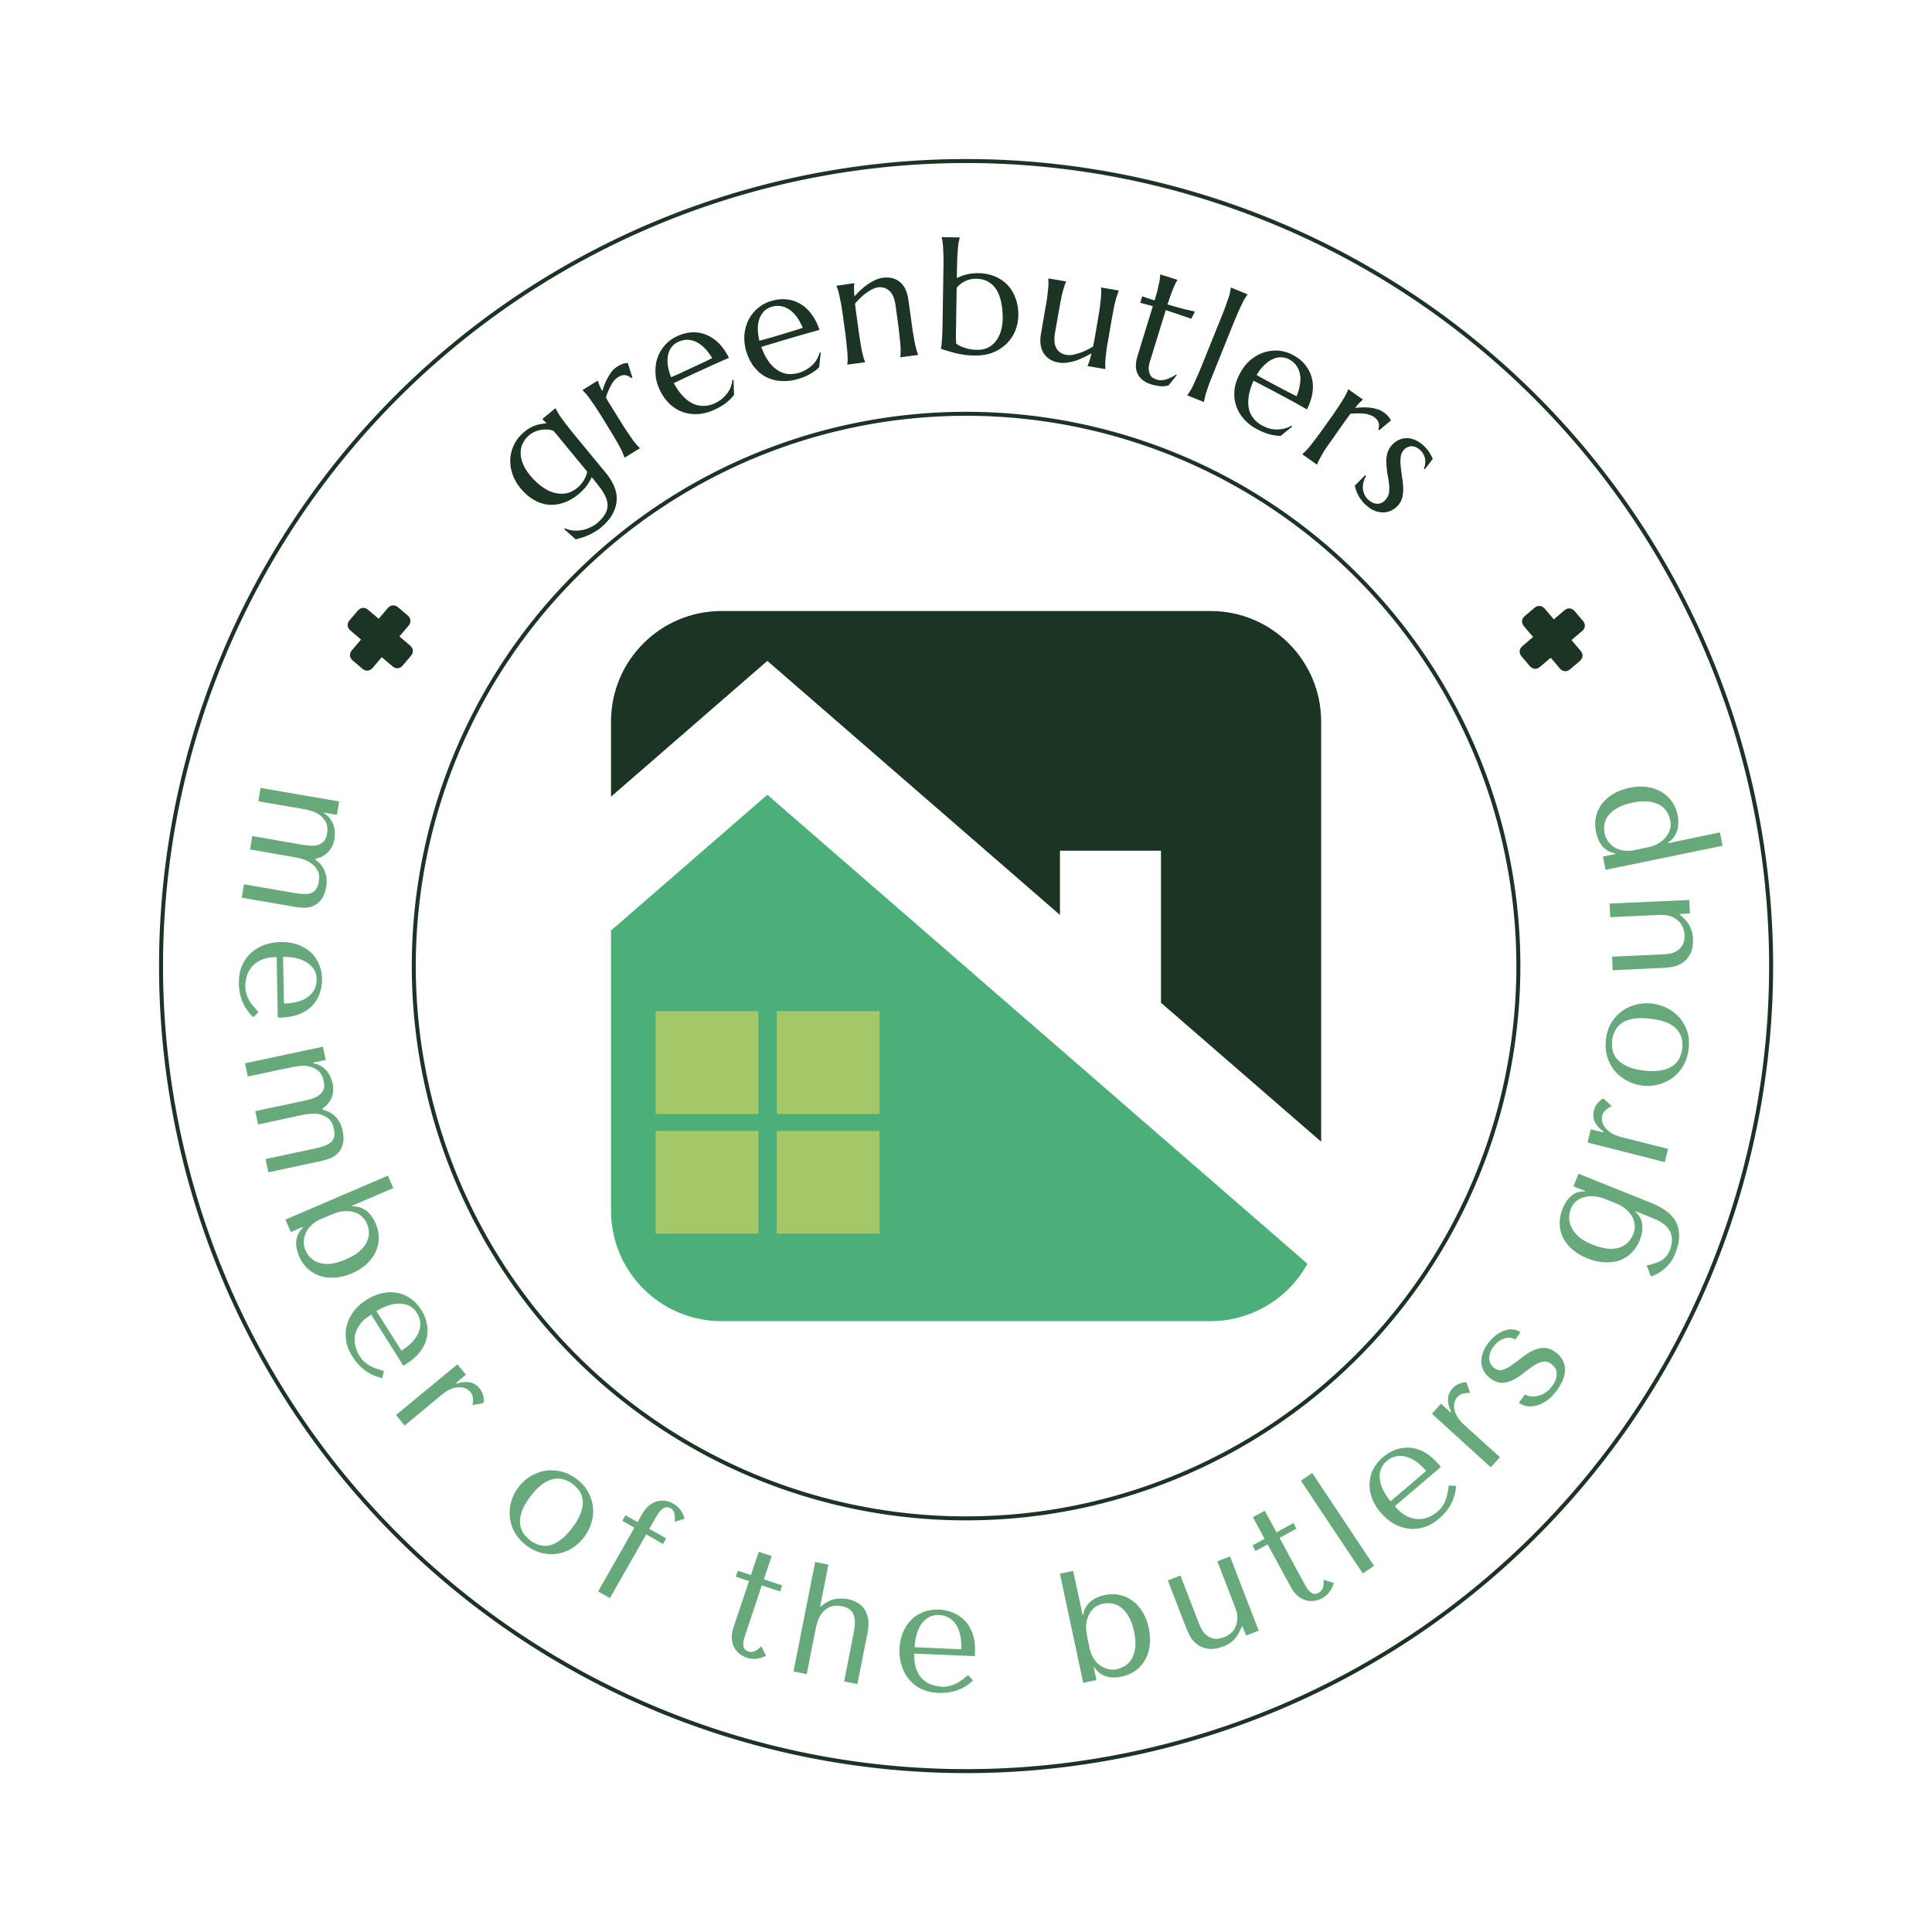 <svg xmlns="http://www.w3.org/2000/svg" xmlns:xlink="http://www.w3.org/1999/xlink" xmlns:svgjs="http://svgjs.dev/svgjs" viewBox="0 0 12.123 12.123"><g transform="matrix(1,0,0,1,3.834,3.834)"><g><path d=" M -0.089 -0.55 Q -0.059 -0.575 -0.043 -0.599 Q -0.027 -0.623 -0.023 -0.646 Q -0.019 -0.669 -0.025 -0.691 Q -0.031 -0.714 -0.044 -0.736 Q -0.056 -0.759 -0.074 -0.781 Q -0.092 -0.804 -0.111 -0.828 L -0.121 -0.84 Q -0.132 -0.815 -0.152 -0.787 Q -0.172 -0.759 -0.205 -0.732 Q -0.25 -0.695 -0.298 -0.679 Q -0.346 -0.663 -0.394 -0.667 Q -0.441 -0.672 -0.485 -0.698 Q -0.53 -0.724 -0.568 -0.77 Q -0.603 -0.813 -0.619 -0.861 Q -0.635 -0.909 -0.632 -0.956 Q -0.629 -1.003 -0.607 -1.047 Q -0.585 -1.091 -0.542 -1.126 Q -0.524 -1.141 -0.507 -1.15 Q -0.489 -1.16 -0.472 -1.165 Q -0.455 -1.171 -0.438 -1.174 Q -0.421 -1.176 -0.404 -1.178 L -0.43 -1.203 L -0.432 -1.204 L -0.348 -1.273 L -0.347 -1.271 Q -0.343 -1.261 -0.335 -1.248 Q -0.328 -1.235 -0.315 -1.216 Q -0.302 -1.198 -0.283 -1.173 Q -0.264 -1.148 -0.238 -1.116 L -0.027 -0.86 Q 0.001 -0.825 0.019 -0.784 Q 0.037 -0.744 0.036 -0.7 Q 0.035 -0.656 0.011 -0.611 Q -0.012 -0.566 -0.066 -0.521 Q -0.085 -0.506 -0.107 -0.494 Q -0.129 -0.481 -0.151 -0.472 Q -0.172 -0.463 -0.191 -0.458 Q -0.21 -0.452 -0.222 -0.45 L -0.293 -0.513 L -0.289 -0.519 Q -0.263 -0.507 -0.236 -0.505 Q -0.208 -0.503 -0.181 -0.508 Q -0.154 -0.513 -0.13 -0.525 Q -0.106 -0.536 -0.089 -0.55 M -0.211 -0.773 Q -0.184 -0.796 -0.169 -0.823 Q -0.154 -0.85 -0.149 -0.874 L -0.304 -1.062 Q -0.321 -1.083 -0.335 -1.1 Q -0.35 -1.117 -0.361 -1.131 Q -0.382 -1.138 -0.403 -1.139 Q -0.423 -1.14 -0.443 -1.136 Q -0.462 -1.132 -0.479 -1.125 Q -0.497 -1.117 -0.51 -1.106 Q -0.539 -1.083 -0.553 -1.053 Q -0.568 -1.024 -0.567 -0.991 Q -0.567 -0.958 -0.552 -0.922 Q -0.537 -0.887 -0.508 -0.851 Q -0.474 -0.81 -0.436 -0.782 Q -0.398 -0.754 -0.36 -0.743 Q -0.321 -0.732 -0.283 -0.738 Q -0.245 -0.745 -0.211 -0.773 M -0.066 -1.232 Q -0.088 -1.267 -0.106 -1.293 Q -0.123 -1.318 -0.136 -1.336 Q -0.15 -1.355 -0.16 -1.366 Q -0.17 -1.377 -0.178 -1.385 L -0.179 -1.386 L -0.083 -1.446 L -0.082 -1.444 Q -0.08 -1.433 -0.073 -1.417 Q -0.067 -1.402 -0.055 -1.38 Q -0.048 -1.402 -0.039 -1.425 Q -0.03 -1.448 -0.018 -1.468 Q -0.007 -1.489 0.007 -1.506 Q 0.022 -1.523 0.04 -1.534 Q 0.051 -1.541 0.06 -1.545 Q 0.069 -1.549 0.077 -1.552 Q 0.085 -1.554 0.092 -1.555 Q 0.098 -1.556 0.105 -1.557 L 0.134 -1.465 L 0.126 -1.462 Q 0.109 -1.478 0.089 -1.48 Q 0.068 -1.483 0.045 -1.468 Q 0.032 -1.46 0.02 -1.447 Q 0.009 -1.433 -0 -1.416 Q -0.01 -1.399 -0.018 -1.379 Q -0.026 -1.36 -0.032 -1.34 Q -0.025 -1.327 -0.017 -1.313 Q -0.008 -1.299 0.002 -1.283 L 0.068 -1.176 Q 0.09 -1.141 0.108 -1.115 Q 0.125 -1.089 0.138 -1.071 Q 0.152 -1.053 0.162 -1.042 Q 0.172 -1.03 0.18 -1.023 L 0.181 -1.021 L 0.085 -0.962 L 0.084 -0.963 Q 0.081 -0.974 0.075 -0.988 Q 0.07 -1.002 0.059 -1.022 Q 0.049 -1.042 0.033 -1.069 Q 0.018 -1.096 -0.004 -1.131 L -0.066 -1.232 M 0.649 -1.263 Q 0.6 -1.24 0.55 -1.236 Q 0.499 -1.232 0.454 -1.247 Q 0.408 -1.263 0.369 -1.298 Q 0.331 -1.334 0.304 -1.391 Q 0.281 -1.441 0.279 -1.491 Q 0.276 -1.542 0.291 -1.587 Q 0.306 -1.632 0.338 -1.668 Q 0.369 -1.704 0.416 -1.725 Q 0.461 -1.746 0.508 -1.749 Q 0.554 -1.751 0.596 -1.734 Q 0.639 -1.717 0.676 -1.681 Q 0.712 -1.644 0.74 -1.589 Q 0.689 -1.566 0.639 -1.544 Q 0.588 -1.521 0.534 -1.496 Q 0.496 -1.479 0.459 -1.461 Q 0.423 -1.444 0.394 -1.43 Q 0.418 -1.385 0.447 -1.353 Q 0.476 -1.321 0.508 -1.304 Q 0.541 -1.287 0.577 -1.287 Q 0.613 -1.286 0.651 -1.303 Q 0.676 -1.315 0.696 -1.331 Q 0.716 -1.348 0.73 -1.367 Q 0.744 -1.386 0.752 -1.407 Q 0.76 -1.429 0.762 -1.45 L 0.769 -1.45 L 0.772 -1.356 Q 0.754 -1.332 0.725 -1.308 Q 0.696 -1.285 0.649 -1.263 M 0.466 -1.507 Q 0.51 -1.527 0.554 -1.548 Q 0.599 -1.568 0.635 -1.587 Q 0.613 -1.623 0.588 -1.649 Q 0.563 -1.674 0.536 -1.688 Q 0.509 -1.701 0.48 -1.702 Q 0.451 -1.702 0.422 -1.689 Q 0.397 -1.678 0.38 -1.656 Q 0.364 -1.635 0.358 -1.607 Q 0.352 -1.578 0.356 -1.543 Q 0.361 -1.507 0.377 -1.467 Q 0.397 -1.475 0.419 -1.485 Q 0.442 -1.496 0.466 -1.507 M 1.171 -1.455 Q 1.119 -1.44 1.068 -1.443 Q 1.018 -1.446 0.975 -1.467 Q 0.932 -1.489 0.899 -1.53 Q 0.866 -1.571 0.848 -1.631 Q 0.833 -1.684 0.837 -1.734 Q 0.842 -1.785 0.863 -1.827 Q 0.885 -1.87 0.922 -1.901 Q 0.958 -1.932 1.007 -1.946 Q 1.055 -1.96 1.101 -1.956 Q 1.147 -1.951 1.187 -1.928 Q 1.226 -1.906 1.257 -1.864 Q 1.289 -1.823 1.308 -1.764 Q 1.254 -1.749 1.201 -1.734 Q 1.148 -1.719 1.091 -1.702 Q 1.05 -1.69 1.012 -1.678 Q 0.973 -1.667 0.943 -1.657 Q 0.96 -1.609 0.984 -1.573 Q 1.008 -1.537 1.038 -1.516 Q 1.068 -1.494 1.103 -1.488 Q 1.139 -1.483 1.178 -1.494 Q 1.205 -1.502 1.227 -1.516 Q 1.25 -1.529 1.266 -1.546 Q 1.283 -1.563 1.294 -1.583 Q 1.304 -1.603 1.31 -1.623 L 1.316 -1.622 L 1.306 -1.529 Q 1.285 -1.508 1.252 -1.489 Q 1.22 -1.469 1.171 -1.455 M 1.025 -1.722 Q 1.071 -1.736 1.118 -1.75 Q 1.165 -1.764 1.203 -1.777 Q 1.187 -1.816 1.166 -1.845 Q 1.145 -1.874 1.12 -1.891 Q 1.095 -1.908 1.067 -1.913 Q 1.038 -1.918 1.008 -1.909 Q 0.981 -1.901 0.962 -1.883 Q 0.943 -1.864 0.932 -1.837 Q 0.922 -1.809 0.921 -1.774 Q 0.921 -1.738 0.931 -1.696 Q 0.952 -1.701 0.976 -1.708 Q 0.999 -1.715 1.025 -1.722 M 1.785 -1.92 Q 1.776 -1.984 1.746 -2.01 Q 1.716 -2.036 1.673 -2.031 Q 1.658 -2.028 1.639 -2.019 Q 1.621 -2.01 1.602 -1.996 Q 1.583 -1.983 1.565 -1.965 Q 1.547 -1.948 1.531 -1.929 L 1.539 -1.866 L 1.555 -1.749 Q 1.561 -1.707 1.566 -1.677 Q 1.571 -1.646 1.576 -1.624 Q 1.581 -1.602 1.585 -1.588 Q 1.59 -1.573 1.594 -1.563 L 1.595 -1.561 L 1.483 -1.546 L 1.483 -1.548 Q 1.484 -1.558 1.485 -1.574 Q 1.485 -1.589 1.484 -1.612 Q 1.482 -1.634 1.479 -1.665 Q 1.476 -1.696 1.471 -1.737 L 1.455 -1.854 Q 1.449 -1.895 1.444 -1.926 Q 1.438 -1.956 1.433 -1.978 Q 1.429 -2 1.424 -2.015 Q 1.419 -2.03 1.415 -2.039 L 1.415 -2.041 L 1.526 -2.057 L 1.527 -2.055 Q 1.524 -2.042 1.525 -2.023 Q 1.525 -2.004 1.527 -1.974 Q 1.544 -1.993 1.565 -2.013 Q 1.586 -2.032 1.609 -2.049 Q 1.632 -2.065 1.656 -2.076 Q 1.681 -2.088 1.705 -2.091 Q 1.743 -2.096 1.771 -2.087 Q 1.799 -2.078 1.819 -2.059 Q 1.839 -2.04 1.85 -2.013 Q 1.861 -1.987 1.865 -1.959 L 1.888 -1.794 Q 1.893 -1.753 1.899 -1.723 Q 1.904 -1.692 1.909 -1.67 Q 1.914 -1.648 1.918 -1.634 Q 1.923 -1.619 1.927 -1.609 L 1.927 -1.607 L 1.816 -1.592 L 1.815 -1.594 Q 1.817 -1.604 1.817 -1.62 Q 1.818 -1.635 1.817 -1.657 Q 1.815 -1.68 1.812 -1.711 Q 1.809 -1.742 1.804 -1.783 L 1.785 -1.92 M 2.17 -2.089 Q 2.201 -2.105 2.236 -2.113 Q 2.271 -2.121 2.308 -2.12 Q 2.362 -2.119 2.408 -2.1 Q 2.454 -2.081 2.487 -2.047 Q 2.52 -2.013 2.538 -1.964 Q 2.557 -1.915 2.556 -1.855 Q 2.555 -1.805 2.537 -1.759 Q 2.518 -1.713 2.483 -1.678 Q 2.448 -1.643 2.397 -1.622 Q 2.346 -1.602 2.278 -1.603 Q 2.27 -1.603 2.257 -1.604 Q 2.245 -1.605 2.229 -1.606 Q 2.213 -1.608 2.196 -1.611 Q 2.178 -1.614 2.162 -1.618 Q 2.138 -1.624 2.115 -1.631 Q 2.091 -1.638 2.07 -1.646 Q 2.072 -1.654 2.074 -1.671 Q 2.076 -1.688 2.077 -1.708 Q 2.078 -1.728 2.079 -1.747 Q 2.079 -1.767 2.08 -1.778 L 2.086 -2.154 Q 2.087 -2.196 2.086 -2.227 Q 2.085 -2.258 2.084 -2.28 Q 2.083 -2.303 2.08 -2.318 Q 2.078 -2.333 2.075 -2.344 L 2.075 -2.346 L 2.188 -2.344 L 2.188 -2.342 Q 2.185 -2.331 2.182 -2.316 Q 2.179 -2.301 2.177 -2.279 Q 2.175 -2.256 2.173 -2.225 Q 2.172 -2.194 2.171 -2.153 L 2.17 -2.089 M 2.165 -1.785 Q 2.164 -1.745 2.164 -1.719 Q 2.165 -1.694 2.166 -1.678 Q 2.186 -1.662 2.221 -1.651 Q 2.256 -1.639 2.298 -1.639 Q 2.333 -1.638 2.362 -1.651 Q 2.391 -1.664 2.412 -1.69 Q 2.433 -1.715 2.445 -1.752 Q 2.457 -1.789 2.458 -1.836 Q 2.458 -1.889 2.449 -1.934 Q 2.44 -1.979 2.421 -2.013 Q 2.401 -2.046 2.369 -2.065 Q 2.338 -2.084 2.294 -2.085 Q 2.257 -2.086 2.224 -2.071 Q 2.192 -2.056 2.169 -2.028 L 2.165 -1.785 M 2.786 -1.746 Q 2.775 -1.683 2.795 -1.648 Q 2.815 -1.614 2.858 -1.607 Q 2.874 -1.604 2.894 -1.607 Q 2.914 -1.611 2.937 -1.618 Q 2.959 -1.625 2.982 -1.636 Q 3.005 -1.647 3.025 -1.66 Q 3.028 -1.674 3.031 -1.69 Q 3.034 -1.705 3.037 -1.723 L 3.057 -1.84 Q 3.064 -1.88 3.068 -1.911 Q 3.072 -1.942 3.074 -1.964 Q 3.076 -1.987 3.076 -2.002 Q 3.076 -2.018 3.075 -2.028 L 3.076 -2.03 L 3.187 -2.011 L 3.186 -2.009 Q 3.182 -1.999 3.177 -1.985 Q 3.172 -1.97 3.166 -1.949 Q 3.16 -1.927 3.154 -1.896 Q 3.148 -1.866 3.141 -1.825 L 3.121 -1.709 Q 3.113 -1.668 3.109 -1.637 Q 3.105 -1.606 3.103 -1.584 Q 3.101 -1.561 3.101 -1.546 Q 3.101 -1.531 3.102 -1.52 L 3.102 -1.518 L 2.99 -1.537 L 2.991 -1.539 Q 2.996 -1.551 3.002 -1.569 Q 3.008 -1.587 3.015 -1.617 Q 2.992 -1.604 2.967 -1.592 Q 2.941 -1.579 2.914 -1.57 Q 2.887 -1.562 2.86 -1.558 Q 2.834 -1.555 2.809 -1.559 Q 2.772 -1.565 2.748 -1.583 Q 2.724 -1.6 2.711 -1.624 Q 2.698 -1.648 2.695 -1.677 Q 2.692 -1.705 2.697 -1.733 L 2.725 -1.897 Q 2.733 -1.938 2.737 -1.968 Q 2.741 -1.999 2.743 -2.022 Q 2.745 -2.044 2.745 -2.059 Q 2.745 -2.075 2.744 -2.085 L 2.744 -2.087 L 2.856 -2.068 L 2.855 -2.066 Q 2.851 -2.057 2.846 -2.042 Q 2.841 -2.028 2.835 -2.006 Q 2.829 -1.984 2.823 -1.954 Q 2.817 -1.923 2.81 -1.882 L 2.786 -1.746 M 3.425 -1.452 Q 3.439 -1.447 3.455 -1.448 Q 3.47 -1.449 3.486 -1.454 Q 3.501 -1.459 3.517 -1.467 Q 3.532 -1.474 3.546 -1.484 L 3.55 -1.48 L 3.497 -1.414 Q 3.49 -1.413 3.481 -1.412 Q 3.471 -1.41 3.459 -1.41 Q 3.446 -1.41 3.43 -1.413 Q 3.414 -1.415 3.393 -1.421 Q 3.33 -1.44 3.306 -1.485 Q 3.282 -1.53 3.304 -1.601 L 3.4 -1.913 L 3.321 -1.934 L 3.333 -1.975 Q 3.348 -1.97 3.367 -1.963 Q 3.387 -1.956 3.411 -1.949 Q 3.421 -1.982 3.428 -2.008 Q 3.434 -2.034 3.438 -2.053 Q 3.443 -2.073 3.444 -2.086 Q 3.446 -2.1 3.446 -2.11 L 3.447 -2.112 L 3.555 -2.078 L 3.554 -2.077 Q 3.549 -2.069 3.542 -2.056 Q 3.536 -2.044 3.529 -2.026 Q 3.521 -2.008 3.512 -1.983 Q 3.503 -1.957 3.492 -1.924 Q 3.522 -1.915 3.55 -1.907 Q 3.579 -1.899 3.602 -1.893 Q 3.626 -1.887 3.642 -1.884 Q 3.659 -1.88 3.664 -1.879 L 3.641 -1.834 Q 3.617 -1.842 3.591 -1.851 Q 3.569 -1.859 3.541 -1.868 Q 3.512 -1.878 3.481 -1.888 L 3.382 -1.567 Q 3.373 -1.538 3.374 -1.518 Q 3.375 -1.498 3.382 -1.485 Q 3.388 -1.471 3.4 -1.463 Q 3.412 -1.456 3.425 -1.452 M 3.831 -1.847 Q 3.847 -1.886 3.857 -1.915 Q 3.868 -1.944 3.875 -1.966 Q 3.882 -1.987 3.885 -2.002 Q 3.888 -2.017 3.889 -2.028 L 3.89 -2.03 L 3.994 -1.987 L 3.994 -1.986 Q 3.987 -1.977 3.979 -1.964 Q 3.971 -1.951 3.961 -1.931 Q 3.951 -1.911 3.938 -1.882 Q 3.926 -1.854 3.91 -1.816 L 3.78 -1.493 Q 3.764 -1.454 3.753 -1.425 Q 3.743 -1.396 3.736 -1.375 Q 3.729 -1.353 3.726 -1.338 Q 3.722 -1.323 3.721 -1.313 L 3.721 -1.311 L 3.616 -1.353 L 3.617 -1.355 Q 3.623 -1.363 3.631 -1.376 Q 3.64 -1.389 3.65 -1.409 Q 3.66 -1.43 3.672 -1.458 Q 3.685 -1.486 3.701 -1.525 L 3.831 -1.847 M 4.053 -1.141 Q 4.005 -1.166 3.972 -1.204 Q 3.938 -1.241 3.923 -1.287 Q 3.907 -1.332 3.912 -1.385 Q 3.917 -1.437 3.947 -1.492 Q 3.973 -1.541 4.011 -1.574 Q 4.05 -1.607 4.095 -1.622 Q 4.14 -1.637 4.188 -1.634 Q 4.236 -1.63 4.28 -1.606 Q 4.325 -1.583 4.354 -1.547 Q 4.384 -1.511 4.396 -1.468 Q 4.409 -1.424 4.402 -1.372 Q 4.395 -1.321 4.367 -1.265 Q 4.319 -1.292 4.271 -1.319 Q 4.222 -1.345 4.17 -1.373 Q 4.132 -1.393 4.096 -1.412 Q 4.061 -1.43 4.032 -1.445 Q 4.01 -1.398 4.003 -1.356 Q 3.995 -1.314 4.001 -1.277 Q 4.007 -1.241 4.029 -1.212 Q 4.05 -1.183 4.086 -1.164 Q 4.111 -1.15 4.136 -1.144 Q 4.162 -1.138 4.185 -1.139 Q 4.209 -1.14 4.23 -1.146 Q 4.252 -1.152 4.271 -1.163 L 4.275 -1.158 L 4.202 -1.099 Q 4.172 -1.099 4.135 -1.108 Q 4.099 -1.117 4.053 -1.141 M 4.136 -1.434 Q 4.179 -1.411 4.223 -1.388 Q 4.266 -1.365 4.302 -1.348 Q 4.318 -1.387 4.323 -1.423 Q 4.329 -1.458 4.323 -1.488 Q 4.317 -1.517 4.3 -1.541 Q 4.283 -1.564 4.256 -1.579 Q 4.231 -1.592 4.204 -1.592 Q 4.177 -1.593 4.151 -1.58 Q 4.124 -1.568 4.099 -1.543 Q 4.073 -1.518 4.051 -1.481 Q 4.07 -1.469 4.092 -1.458 Q 4.113 -1.446 4.136 -1.434 M 4.528 -1.228 Q 4.552 -1.262 4.569 -1.288 Q 4.585 -1.314 4.597 -1.333 Q 4.609 -1.352 4.615 -1.366 Q 4.622 -1.38 4.625 -1.39 L 4.626 -1.392 L 4.718 -1.327 L 4.717 -1.325 Q 4.708 -1.318 4.696 -1.307 Q 4.685 -1.295 4.669 -1.275 Q 4.692 -1.277 4.717 -1.278 Q 4.741 -1.278 4.764 -1.276 Q 4.787 -1.273 4.809 -1.266 Q 4.83 -1.26 4.848 -1.247 Q 4.858 -1.239 4.866 -1.233 Q 4.873 -1.226 4.878 -1.22 Q 4.883 -1.214 4.887 -1.208 Q 4.89 -1.202 4.894 -1.196 L 4.82 -1.134 L 4.815 -1.141 Q 4.822 -1.162 4.817 -1.181 Q 4.811 -1.201 4.788 -1.217 Q 4.776 -1.226 4.759 -1.231 Q 4.743 -1.237 4.723 -1.239 Q 4.704 -1.241 4.683 -1.24 Q 4.661 -1.24 4.64 -1.238 Q 4.631 -1.227 4.622 -1.214 Q 4.612 -1.2 4.601 -1.185 L 4.529 -1.082 Q 4.505 -1.048 4.487 -1.023 Q 4.47 -0.997 4.459 -0.977 Q 4.448 -0.958 4.441 -0.944 Q 4.434 -0.93 4.431 -0.92 L 4.429 -0.919 L 4.337 -0.984 L 4.339 -0.985 Q 4.347 -0.992 4.358 -1.003 Q 4.369 -1.014 4.383 -1.031 Q 4.397 -1.048 4.416 -1.073 Q 4.435 -1.098 4.459 -1.131 L 4.528 -1.228 M 5.107 -0.89 L 5.101 -0.894 Q 5.106 -0.905 5.108 -0.919 Q 5.111 -0.934 5.109 -0.95 Q 5.107 -0.966 5.099 -0.982 Q 5.091 -0.998 5.074 -1.013 Q 5.063 -1.023 5.05 -1.028 Q 5.037 -1.034 5.024 -1.034 Q 5.011 -1.034 4.998 -1.028 Q 4.985 -1.023 4.974 -1.01 Q 4.958 -0.992 4.955 -0.966 Q 4.952 -0.939 4.955 -0.909 Q 4.958 -0.878 4.963 -0.845 Q 4.969 -0.811 4.971 -0.779 Q 4.972 -0.746 4.966 -0.716 Q 4.96 -0.687 4.939 -0.663 Q 4.923 -0.645 4.901 -0.633 Q 4.879 -0.621 4.853 -0.619 Q 4.827 -0.617 4.797 -0.627 Q 4.768 -0.637 4.739 -0.663 Q 4.721 -0.678 4.709 -0.695 Q 4.696 -0.712 4.688 -0.728 Q 4.679 -0.744 4.675 -0.759 Q 4.67 -0.773 4.667 -0.786 L 4.732 -0.852 L 4.738 -0.847 Q 4.726 -0.827 4.721 -0.806 Q 4.716 -0.785 4.718 -0.766 Q 4.72 -0.746 4.729 -0.728 Q 4.738 -0.71 4.754 -0.696 Q 4.782 -0.672 4.811 -0.673 Q 4.84 -0.674 4.861 -0.699 Q 4.878 -0.718 4.882 -0.744 Q 4.885 -0.77 4.882 -0.799 Q 4.878 -0.829 4.872 -0.86 Q 4.867 -0.892 4.865 -0.924 Q 4.863 -0.955 4.87 -0.985 Q 4.877 -1.015 4.9 -1.041 Q 4.919 -1.062 4.942 -1.073 Q 4.966 -1.084 4.991 -1.085 Q 5.016 -1.085 5.042 -1.075 Q 5.067 -1.065 5.091 -1.045 Q 5.121 -1.018 5.136 -0.994 Q 5.151 -0.97 5.156 -0.954 L 5.107 -0.89" fill="#1c3423" fill-rule="nonzero"></path></g><g><path d=" M -2.213 1.194 L -1.932 1.242 Q -1.915 1.245 -1.886 1.253 Q -1.857 1.261 -1.831 1.278 Q -1.805 1.295 -1.79 1.324 Q -1.774 1.354 -1.782 1.4 Q -1.788 1.433 -1.806 1.449 Q -1.824 1.465 -1.847 1.47 Q -1.87 1.475 -1.894 1.472 Q -1.918 1.47 -1.936 1.467 L -2.251 1.412 L -2.265 1.496 L -1.984 1.545 Q -1.963 1.548 -1.933 1.557 Q -1.904 1.567 -1.88 1.584 Q -1.855 1.601 -1.841 1.629 Q -1.826 1.656 -1.833 1.697 Q -1.838 1.728 -1.851 1.745 Q -1.863 1.762 -1.882 1.77 Q -1.902 1.777 -1.928 1.776 Q -1.954 1.775 -1.988 1.769 L -2.303 1.715 L -2.317 1.799 L -1.974 1.858 Q -1.951 1.862 -1.922 1.862 Q -1.893 1.862 -1.866 1.85 Q -1.839 1.838 -1.817 1.809 Q -1.796 1.781 -1.787 1.73 Q -1.784 1.715 -1.784 1.695 Q -1.784 1.675 -1.79 1.651 Q -1.796 1.628 -1.811 1.604 Q -1.826 1.581 -1.854 1.561 L -1.853 1.554 Q -1.836 1.551 -1.818 1.543 Q -1.8 1.535 -1.783 1.52 Q -1.767 1.506 -1.754 1.484 Q -1.741 1.463 -1.735 1.43 Q -1.733 1.415 -1.733 1.394 Q -1.733 1.373 -1.739 1.35 Q -1.745 1.328 -1.76 1.307 Q -1.774 1.285 -1.801 1.269 L -1.8 1.265 L -1.72 1.279 L -1.706 1.195 L -2.199 1.11 L -2.213 1.194 M -2.091 2.551 L -2.07 2.551 Q -2.003 2.549 -1.954 2.529 Q -1.905 2.509 -1.874 2.476 Q -1.843 2.443 -1.828 2.4 Q -1.813 2.357 -1.813 2.309 Q -1.814 2.258 -1.833 2.215 Q -1.851 2.172 -1.885 2.141 Q -1.919 2.11 -1.967 2.093 Q -2.015 2.076 -2.075 2.077 Q -2.125 2.078 -2.172 2.094 Q -2.22 2.111 -2.256 2.143 Q -2.293 2.175 -2.315 2.224 Q -2.336 2.273 -2.335 2.339 Q -2.334 2.403 -2.31 2.457 Q -2.287 2.51 -2.244 2.549 L -2.212 2.517 Q -2.231 2.496 -2.246 2.478 Q -2.262 2.46 -2.272 2.441 Q -2.282 2.422 -2.288 2.402 Q -2.294 2.381 -2.295 2.356 Q -2.295 2.328 -2.287 2.297 Q -2.279 2.265 -2.258 2.237 Q -2.237 2.21 -2.198 2.191 Q -2.159 2.172 -2.098 2.171 L -2.091 2.551 M -2.058 2.17 Q -2.018 2.17 -1.981 2.177 Q -1.943 2.185 -1.914 2.202 Q -1.884 2.219 -1.866 2.246 Q -1.848 2.272 -1.847 2.309 Q -1.846 2.38 -1.901 2.421 Q -1.955 2.461 -2.052 2.463 L -2.058 2.17 M -2.279 2.921 L -2 2.862 Q -1.983 2.858 -1.953 2.855 Q -1.924 2.851 -1.893 2.858 Q -1.863 2.864 -1.837 2.885 Q -1.812 2.906 -1.802 2.952 Q -1.795 2.986 -1.806 3.007 Q -1.816 3.028 -1.836 3.041 Q -1.856 3.055 -1.879 3.061 Q -1.902 3.068 -1.92 3.072 L -2.232 3.138 L -2.215 3.222 L -1.936 3.162 Q -1.914 3.157 -1.884 3.155 Q -1.853 3.152 -1.824 3.159 Q -1.795 3.167 -1.771 3.187 Q -1.748 3.207 -1.739 3.248 Q -1.732 3.278 -1.737 3.298 Q -1.742 3.319 -1.757 3.333 Q -1.773 3.347 -1.797 3.356 Q -1.822 3.365 -1.855 3.372 L -2.168 3.439 L -2.15 3.522 L -1.809 3.449 Q -1.787 3.444 -1.76 3.433 Q -1.733 3.422 -1.713 3.401 Q -1.692 3.38 -1.683 3.345 Q -1.673 3.311 -1.684 3.26 Q -1.687 3.246 -1.694 3.227 Q -1.701 3.208 -1.716 3.188 Q -1.73 3.169 -1.753 3.153 Q -1.776 3.137 -1.809 3.129 L -1.811 3.122 Q -1.796 3.113 -1.782 3.098 Q -1.769 3.084 -1.758 3.065 Q -1.748 3.045 -1.744 3.02 Q -1.741 2.995 -1.747 2.963 Q -1.751 2.948 -1.758 2.929 Q -1.766 2.909 -1.78 2.89 Q -1.795 2.872 -1.816 2.858 Q -1.837 2.843 -1.868 2.838 L -1.869 2.834 L -1.79 2.817 L -1.808 2.734 L -2.297 2.838 L -2.279 2.921 M -1.4 3.543 L -1.366 3.621 L -1.625 3.732 L -1.624 3.736 Q -1.596 3.735 -1.573 3.743 Q -1.551 3.751 -1.532 3.766 Q -1.514 3.781 -1.5 3.801 Q -1.486 3.821 -1.477 3.843 Q -1.457 3.889 -1.457 3.935 Q -1.458 3.98 -1.477 4.022 Q -1.496 4.063 -1.534 4.098 Q -1.571 4.132 -1.625 4.156 Q -1.68 4.179 -1.732 4.183 Q -1.783 4.186 -1.827 4.172 Q -1.87 4.157 -1.904 4.126 Q -1.938 4.095 -1.957 4.049 Q -2.004 3.94 -1.933 3.869 L -1.935 3.865 L -2.009 3.897 L -2.043 3.819 L -1.4 3.543 M -1.826 3.818 Q -1.856 3.831 -1.879 3.853 Q -1.902 3.874 -1.914 3.9 Q -1.926 3.926 -1.928 3.954 Q -1.929 3.982 -1.918 4.009 Q -1.906 4.038 -1.884 4.059 Q -1.862 4.081 -1.831 4.09 Q -1.799 4.1 -1.758 4.096 Q -1.716 4.091 -1.665 4.069 Q -1.612 4.047 -1.58 4.019 Q -1.549 3.992 -1.534 3.962 Q -1.519 3.933 -1.519 3.902 Q -1.52 3.872 -1.532 3.843 Q -1.543 3.818 -1.563 3.799 Q -1.584 3.781 -1.612 3.772 Q -1.64 3.764 -1.674 3.766 Q -1.708 3.768 -1.746 3.784 L -1.826 3.818 M -1.303 4.736 L -1.285 4.725 Q -1.228 4.689 -1.197 4.647 Q -1.166 4.605 -1.156 4.56 Q -1.146 4.515 -1.156 4.47 Q -1.165 4.426 -1.191 4.385 Q -1.218 4.342 -1.256 4.315 Q -1.293 4.288 -1.339 4.279 Q -1.384 4.269 -1.434 4.28 Q -1.484 4.29 -1.534 4.322 Q -1.577 4.348 -1.609 4.387 Q -1.64 4.425 -1.655 4.472 Q -1.67 4.519 -1.663 4.572 Q -1.657 4.625 -1.621 4.68 Q -1.587 4.735 -1.539 4.768 Q -1.492 4.802 -1.435 4.813 L -1.425 4.769 Q -1.451 4.761 -1.474 4.753 Q -1.496 4.746 -1.515 4.735 Q -1.533 4.724 -1.549 4.71 Q -1.565 4.695 -1.578 4.674 Q -1.593 4.651 -1.602 4.619 Q -1.612 4.588 -1.608 4.554 Q -1.604 4.519 -1.58 4.483 Q -1.557 4.447 -1.505 4.415 L -1.303 4.736 M -1.472 4.393 Q -1.438 4.372 -1.401 4.359 Q -1.365 4.346 -1.331 4.346 Q -1.297 4.345 -1.268 4.358 Q -1.239 4.372 -1.219 4.403 Q -1.181 4.463 -1.207 4.526 Q -1.233 4.589 -1.315 4.641 L -1.472 4.393 M -0.964 4.727 L -1.349 5.045 L -1.295 5.111 L -1.062 4.918 Q -1.031 4.892 -1.003 4.881 Q -0.975 4.87 -0.951 4.871 Q -0.928 4.871 -0.91 4.879 Q -0.893 4.888 -0.882 4.901 Q -0.867 4.919 -0.866 4.944 Q -0.865 4.968 -0.87 4.983 L -0.8 4.97 Q -0.797 4.955 -0.799 4.941 Q -0.8 4.926 -0.805 4.913 Q -0.809 4.901 -0.815 4.892 Q -0.82 4.883 -0.824 4.879 Q -0.85 4.847 -0.886 4.84 Q -0.922 4.833 -0.968 4.848 L -0.972 4.843 L -0.91 4.792 L -0.964 4.727 M -0.169 5.811 Q -0.2 5.853 -0.243 5.88 Q -0.286 5.907 -0.335 5.915 Q -0.383 5.923 -0.434 5.911 Q -0.484 5.899 -0.531 5.864 Q -0.579 5.827 -0.605 5.781 Q -0.63 5.735 -0.635 5.686 Q -0.64 5.637 -0.626 5.588 Q -0.612 5.539 -0.581 5.498 Q -0.55 5.457 -0.506 5.43 Q -0.463 5.403 -0.414 5.395 Q -0.366 5.387 -0.314 5.399 Q -0.263 5.411 -0.215 5.447 Q -0.168 5.483 -0.143 5.529 Q -0.118 5.575 -0.113 5.624 Q -0.108 5.672 -0.123 5.721 Q -0.137 5.77 -0.169 5.811 M -0.244 5.754 Q -0.202 5.698 -0.188 5.654 Q -0.173 5.611 -0.178 5.577 Q -0.182 5.543 -0.2 5.519 Q -0.218 5.495 -0.24 5.478 Q -0.261 5.462 -0.29 5.451 Q -0.318 5.441 -0.352 5.445 Q -0.386 5.449 -0.424 5.474 Q -0.463 5.5 -0.505 5.555 Q -0.547 5.61 -0.561 5.654 Q -0.575 5.698 -0.57 5.732 Q -0.565 5.766 -0.547 5.791 Q -0.529 5.815 -0.508 5.831 Q -0.486 5.848 -0.458 5.858 Q -0.43 5.869 -0.396 5.865 Q -0.362 5.86 -0.324 5.834 Q -0.286 5.809 -0.244 5.754 M 0.091 5.674 L 0.071 5.709 L 0.147 5.752 L -0.081 6.152 L -0.007 6.194 L 0.221 5.794 L 0.326 5.854 L 0.346 5.819 L 0.24 5.759 L 0.282 5.686 Q 0.288 5.676 0.297 5.662 Q 0.306 5.648 0.318 5.638 Q 0.329 5.628 0.343 5.624 Q 0.357 5.621 0.374 5.63 Q 0.395 5.642 0.398 5.667 Q 0.402 5.692 0.4 5.715 L 0.462 5.696 Q 0.453 5.664 0.436 5.641 Q 0.42 5.618 0.392 5.602 Q 0.37 5.589 0.344 5.584 Q 0.317 5.58 0.291 5.586 Q 0.265 5.593 0.24 5.612 Q 0.216 5.631 0.196 5.665 L 0.167 5.717 L 0.091 5.674 M 0.783 6.06 L 0.796 6.022 L 0.878 6.049 L 0.927 5.903 L 1.008 5.93 L 0.959 6.076 L 1.074 6.114 L 1.061 6.152 L 0.946 6.114 L 0.841 6.429 Q 0.837 6.44 0.833 6.455 Q 0.829 6.47 0.83 6.485 Q 0.83 6.499 0.837 6.511 Q 0.844 6.523 0.863 6.529 Q 0.885 6.537 0.906 6.525 Q 0.927 6.513 0.943 6.496 L 0.973 6.556 Q 0.911 6.587 0.852 6.568 Q 0.827 6.559 0.806 6.543 Q 0.785 6.526 0.773 6.503 Q 0.76 6.479 0.758 6.448 Q 0.756 6.416 0.768 6.379 L 0.866 6.087 L 0.783 6.06 M 1.281 5.967 L 1.145 6.654 L 1.228 6.671 L 1.284 6.387 Q 1.288 6.367 1.297 6.34 Q 1.305 6.312 1.324 6.288 Q 1.342 6.264 1.373 6.25 Q 1.403 6.236 1.45 6.245 Q 1.483 6.252 1.501 6.268 Q 1.519 6.284 1.525 6.307 Q 1.532 6.33 1.53 6.358 Q 1.528 6.386 1.522 6.416 L 1.463 6.717 L 1.546 6.733 L 1.61 6.41 Q 1.621 6.355 1.612 6.317 Q 1.603 6.279 1.584 6.255 Q 1.564 6.23 1.537 6.218 Q 1.511 6.205 1.485 6.2 Q 1.451 6.194 1.411 6.199 Q 1.37 6.205 1.33 6.236 L 1.316 6.247 L 1.312 6.247 L 1.364 5.984 L 1.281 5.967 M 2.283 6.558 L 2.284 6.537 Q 2.287 6.47 2.27 6.42 Q 2.253 6.371 2.222 6.337 Q 2.19 6.304 2.148 6.286 Q 2.106 6.268 2.058 6.266 Q 2.007 6.264 1.963 6.28 Q 1.92 6.296 1.886 6.328 Q 1.853 6.36 1.833 6.407 Q 1.813 6.453 1.81 6.513 Q 1.808 6.563 1.822 6.611 Q 1.835 6.659 1.865 6.698 Q 1.895 6.737 1.942 6.762 Q 1.99 6.786 2.056 6.789 Q 2.12 6.791 2.175 6.771 Q 2.23 6.751 2.271 6.711 L 2.241 6.677 Q 2.219 6.695 2.2 6.709 Q 2.181 6.723 2.161 6.732 Q 2.142 6.741 2.121 6.746 Q 2.101 6.751 2.076 6.75 Q 2.048 6.748 2.017 6.739 Q 1.985 6.729 1.959 6.706 Q 1.933 6.683 1.917 6.643 Q 1.901 6.603 1.903 6.542 L 2.283 6.558 M 1.905 6.502 Q 1.907 6.462 1.917 6.425 Q 1.927 6.388 1.945 6.36 Q 1.964 6.332 1.992 6.315 Q 2.02 6.299 2.056 6.3 Q 2.127 6.303 2.165 6.36 Q 2.202 6.418 2.198 6.515 L 1.905 6.502 M 2.817 6.041 L 2.9 6.023 L 2.959 6.299 L 2.963 6.298 Q 2.967 6.271 2.98 6.25 Q 2.992 6.23 3.01 6.215 Q 3.029 6.199 3.05 6.19 Q 3.072 6.18 3.096 6.175 Q 3.145 6.164 3.19 6.174 Q 3.235 6.183 3.272 6.21 Q 3.309 6.237 3.335 6.28 Q 3.362 6.323 3.374 6.381 Q 3.387 6.44 3.38 6.491 Q 3.374 6.542 3.351 6.582 Q 3.329 6.622 3.291 6.649 Q 3.254 6.676 3.205 6.686 Q 3.089 6.711 3.033 6.628 L 3.029 6.629 L 3.046 6.708 L 2.963 6.726 L 2.817 6.041 M 3.004 6.512 Q 3.011 6.545 3.028 6.571 Q 3.044 6.598 3.067 6.615 Q 3.09 6.632 3.118 6.639 Q 3.146 6.646 3.174 6.64 Q 3.204 6.633 3.23 6.616 Q 3.255 6.599 3.27 6.57 Q 3.286 6.541 3.29 6.499 Q 3.293 6.458 3.282 6.403 Q 3.27 6.347 3.249 6.311 Q 3.229 6.274 3.202 6.254 Q 3.176 6.233 3.146 6.228 Q 3.116 6.223 3.086 6.229 Q 3.059 6.235 3.037 6.251 Q 3.015 6.268 3.001 6.294 Q 2.987 6.32 2.982 6.353 Q 2.978 6.387 2.986 6.427 L 3.004 6.512 M 3.494 6.083 L 3.611 6.386 Q 3.618 6.403 3.632 6.431 Q 3.647 6.459 3.674 6.481 Q 3.701 6.504 3.743 6.511 Q 3.785 6.519 3.847 6.495 Q 3.874 6.486 3.902 6.462 Q 3.929 6.438 3.949 6.392 L 3.959 6.372 L 3.962 6.37 L 3.985 6.429 L 4.064 6.398 L 3.884 5.932 L 3.805 5.963 L 3.916 6.252 Q 3.931 6.288 3.93 6.318 Q 3.93 6.348 3.92 6.372 Q 3.91 6.396 3.891 6.413 Q 3.872 6.43 3.847 6.439 Q 3.808 6.454 3.78 6.448 Q 3.753 6.441 3.734 6.424 Q 3.715 6.408 3.706 6.389 Q 3.696 6.369 3.692 6.36 L 3.573 6.052 L 3.494 6.083 M 4.044 5.898 L 4.025 5.863 L 4.101 5.822 L 4.028 5.686 L 4.102 5.646 L 4.176 5.781 L 4.282 5.723 L 4.301 5.758 L 4.195 5.816 L 4.353 6.108 Q 4.359 6.118 4.367 6.132 Q 4.376 6.145 4.387 6.154 Q 4.397 6.164 4.411 6.167 Q 4.424 6.17 4.441 6.16 Q 4.462 6.149 4.468 6.126 Q 4.473 6.102 4.472 6.079 L 4.536 6.099 Q 4.516 6.165 4.462 6.195 Q 4.439 6.207 4.413 6.211 Q 4.387 6.215 4.361 6.208 Q 4.335 6.201 4.31 6.181 Q 4.286 6.162 4.267 6.127 L 4.12 5.857 L 4.044 5.898 M 4.4 5.409 L 4.329 5.457 L 4.717 6.039 L 4.788 5.992 L 4.4 5.409 M 5.207 5.371 L 5.194 5.355 Q 5.15 5.304 5.104 5.278 Q 5.058 5.253 5.013 5.25 Q 4.967 5.247 4.924 5.262 Q 4.881 5.278 4.844 5.309 Q 4.805 5.342 4.784 5.383 Q 4.762 5.424 4.76 5.471 Q 4.757 5.517 4.774 5.565 Q 4.791 5.613 4.83 5.658 Q 4.862 5.696 4.905 5.723 Q 4.947 5.749 4.996 5.757 Q 5.044 5.765 5.095 5.751 Q 5.147 5.737 5.197 5.694 Q 5.246 5.653 5.273 5.6 Q 5.299 5.548 5.303 5.49 L 5.257 5.487 Q 5.253 5.514 5.249 5.537 Q 5.244 5.561 5.236 5.581 Q 5.228 5.601 5.216 5.618 Q 5.204 5.636 5.185 5.652 Q 5.164 5.67 5.134 5.684 Q 5.105 5.698 5.07 5.698 Q 5.035 5.699 4.996 5.681 Q 4.957 5.663 4.918 5.617 L 5.207 5.371 M 4.892 5.586 Q 4.866 5.556 4.848 5.521 Q 4.83 5.487 4.825 5.454 Q 4.819 5.421 4.829 5.39 Q 4.838 5.359 4.866 5.335 Q 4.92 5.289 4.986 5.306 Q 5.052 5.322 5.115 5.396 L 4.892 5.586 M 5.151 5.037 L 5.52 5.373 L 5.578 5.31 L 5.354 5.107 Q 5.324 5.08 5.309 5.053 Q 5.294 5.027 5.291 5.004 Q 5.288 4.981 5.294 4.962 Q 5.3 4.943 5.312 4.931 Q 5.327 4.914 5.352 4.909 Q 5.376 4.905 5.391 4.907 L 5.368 4.84 Q 5.354 4.839 5.339 4.843 Q 5.325 4.847 5.313 4.853 Q 5.301 4.859 5.293 4.866 Q 5.285 4.873 5.282 4.876 Q 5.253 4.907 5.252 4.944 Q 5.25 4.98 5.271 5.023 L 5.267 5.028 L 5.208 4.974 L 5.151 5.037 M 5.707 4.525 Q 5.685 4.51 5.658 4.508 Q 5.631 4.505 5.604 4.516 Q 5.576 4.526 5.549 4.547 Q 5.523 4.568 5.501 4.598 Q 5.481 4.626 5.47 4.656 Q 5.46 4.686 5.461 4.715 Q 5.463 4.744 5.477 4.77 Q 5.491 4.796 5.519 4.816 Q 5.558 4.844 5.594 4.843 Q 5.629 4.841 5.662 4.824 Q 5.695 4.807 5.726 4.782 Q 5.757 4.757 5.787 4.737 Q 5.816 4.718 5.844 4.711 Q 5.873 4.704 5.899 4.724 Q 5.911 4.732 5.92 4.744 Q 5.93 4.756 5.933 4.773 Q 5.936 4.791 5.931 4.813 Q 5.926 4.835 5.907 4.861 Q 5.884 4.893 5.858 4.908 Q 5.831 4.923 5.807 4.927 Q 5.783 4.931 5.764 4.927 Q 5.745 4.923 5.735 4.916 L 5.697 4.968 Q 5.72 4.985 5.749 4.99 Q 5.778 4.994 5.81 4.985 Q 5.843 4.976 5.876 4.952 Q 5.908 4.928 5.938 4.886 Q 5.991 4.812 5.986 4.75 Q 5.98 4.689 5.926 4.65 Q 5.887 4.622 5.85 4.624 Q 5.814 4.625 5.78 4.643 Q 5.746 4.66 5.714 4.686 Q 5.682 4.711 5.652 4.732 Q 5.623 4.753 5.596 4.761 Q 5.569 4.77 5.544 4.751 Q 5.533 4.744 5.524 4.731 Q 5.515 4.719 5.512 4.702 Q 5.509 4.685 5.514 4.664 Q 5.518 4.642 5.536 4.618 Q 5.553 4.594 5.573 4.581 Q 5.593 4.568 5.612 4.563 Q 5.631 4.558 5.647 4.561 Q 5.663 4.564 5.674 4.572 L 5.707 4.525 M 6.542 3.812 Q 6.585 3.829 6.611 3.851 Q 6.636 3.873 6.648 3.899 Q 6.659 3.924 6.657 3.952 Q 6.656 3.98 6.645 4.008 Q 6.625 4.057 6.588 4.077 Q 6.551 4.097 6.499 4.106 L 6.525 4.175 Q 6.536 4.172 6.555 4.164 Q 6.574 4.155 6.596 4.139 Q 6.618 4.123 6.64 4.097 Q 6.661 4.072 6.677 4.034 Q 6.705 3.963 6.702 3.911 Q 6.7 3.86 6.676 3.822 Q 6.652 3.785 6.613 3.759 Q 6.573 3.732 6.527 3.714 L 6.071 3.531 L 6.039 3.61 L 6.112 3.639 L 6.11 3.643 Q 6.067 3.638 6.03 3.666 Q 5.994 3.694 5.97 3.753 Q 5.951 3.801 5.953 3.847 Q 5.954 3.893 5.974 3.933 Q 5.995 3.974 6.033 4.007 Q 6.072 4.04 6.126 4.062 Q 6.182 4.084 6.233 4.087 Q 6.284 4.09 6.328 4.075 Q 6.371 4.06 6.403 4.028 Q 6.436 3.996 6.455 3.949 Q 6.476 3.897 6.471 3.85 Q 6.466 3.804 6.428 3.77 L 6.429 3.766 L 6.542 3.812 M 6.306 3.717 Q 6.345 3.732 6.37 3.755 Q 6.396 3.778 6.409 3.803 Q 6.422 3.829 6.424 3.857 Q 6.425 3.884 6.415 3.909 Q 6.406 3.932 6.388 3.954 Q 6.37 3.976 6.34 3.99 Q 6.31 4.003 6.265 4.002 Q 6.22 4 6.159 3.976 Q 6.094 3.95 6.062 3.917 Q 6.031 3.884 6.02 3.852 Q 6.009 3.82 6.013 3.793 Q 6.017 3.766 6.022 3.752 Q 6.035 3.721 6.058 3.702 Q 6.081 3.684 6.11 3.677 Q 6.139 3.669 6.173 3.673 Q 6.206 3.677 6.237 3.689 L 6.306 3.717 M 6.128 3.335 L 6.612 3.458 L 6.633 3.375 L 6.34 3.301 Q 6.301 3.291 6.275 3.275 Q 6.25 3.258 6.236 3.239 Q 6.223 3.22 6.219 3.201 Q 6.216 3.182 6.22 3.165 Q 6.226 3.143 6.245 3.128 Q 6.265 3.112 6.279 3.107 L 6.228 3.059 Q 6.214 3.064 6.203 3.075 Q 6.192 3.085 6.185 3.096 Q 6.177 3.107 6.173 3.117 Q 6.169 3.126 6.168 3.131 Q 6.158 3.172 6.173 3.205 Q 6.188 3.238 6.227 3.266 L 6.226 3.272 L 6.148 3.252 L 6.128 3.335 M 6.532 2.463 Q 6.584 2.469 6.629 2.493 Q 6.674 2.516 6.706 2.553 Q 6.738 2.591 6.754 2.64 Q 6.769 2.69 6.762 2.748 Q 6.755 2.808 6.728 2.854 Q 6.701 2.9 6.662 2.929 Q 6.622 2.958 6.573 2.971 Q 6.524 2.984 6.473 2.978 Q 6.421 2.972 6.376 2.948 Q 6.331 2.924 6.299 2.887 Q 6.267 2.849 6.252 2.799 Q 6.236 2.748 6.243 2.689 Q 6.249 2.63 6.276 2.585 Q 6.303 2.541 6.343 2.511 Q 6.382 2.482 6.431 2.47 Q 6.481 2.457 6.532 2.463 M 6.521 2.558 Q 6.452 2.55 6.407 2.56 Q 6.362 2.569 6.335 2.591 Q 6.309 2.612 6.297 2.64 Q 6.285 2.667 6.282 2.694 Q 6.279 2.721 6.284 2.751 Q 6.289 2.781 6.31 2.808 Q 6.331 2.835 6.373 2.855 Q 6.414 2.876 6.484 2.884 Q 6.552 2.891 6.597 2.881 Q 6.642 2.871 6.669 2.849 Q 6.696 2.827 6.707 2.8 Q 6.719 2.772 6.722 2.745 Q 6.725 2.718 6.72 2.688 Q 6.715 2.659 6.694 2.632 Q 6.673 2.605 6.632 2.585 Q 6.59 2.566 6.521 2.558 M 6.285 2.254 L 6.61 2.239 Q 6.628 2.238 6.659 2.233 Q 6.691 2.228 6.72 2.21 Q 6.75 2.192 6.771 2.154 Q 6.792 2.117 6.789 2.051 Q 6.788 2.022 6.774 1.988 Q 6.76 1.954 6.724 1.92 L 6.707 1.905 L 6.707 1.901 L 6.77 1.898 L 6.766 1.813 L 6.266 1.836 L 6.27 1.921 L 6.58 1.907 Q 6.619 1.905 6.647 1.915 Q 6.676 1.925 6.695 1.942 Q 6.714 1.959 6.724 1.982 Q 6.735 2.006 6.736 2.032 Q 6.738 2.074 6.722 2.098 Q 6.707 2.122 6.685 2.135 Q 6.664 2.147 6.643 2.15 Q 6.621 2.153 6.611 2.154 L 6.282 2.169 L 6.285 2.254 M 6.975 1.473 L 6.958 1.389 L 6.633 1.457 L 6.632 1.453 Q 6.656 1.438 6.67 1.418 Q 6.684 1.398 6.691 1.375 Q 6.697 1.352 6.697 1.328 Q 6.698 1.304 6.693 1.281 Q 6.683 1.232 6.656 1.194 Q 6.629 1.157 6.59 1.134 Q 6.55 1.111 6.499 1.104 Q 6.449 1.097 6.391 1.109 Q 6.332 1.122 6.288 1.148 Q 6.245 1.174 6.217 1.211 Q 6.19 1.248 6.18 1.293 Q 6.17 1.338 6.181 1.387 Q 6.205 1.503 6.302 1.521 L 6.303 1.525 L 6.224 1.541 L 6.241 1.624 L 6.975 1.473 M 6.42 1.501 Q 6.387 1.507 6.356 1.503 Q 6.325 1.499 6.3 1.485 Q 6.275 1.47 6.258 1.448 Q 6.241 1.425 6.235 1.397 Q 6.228 1.367 6.234 1.336 Q 6.239 1.306 6.26 1.281 Q 6.28 1.255 6.317 1.235 Q 6.353 1.214 6.408 1.203 Q 6.464 1.191 6.506 1.195 Q 6.547 1.2 6.577 1.215 Q 6.606 1.231 6.623 1.256 Q 6.64 1.282 6.646 1.312 Q 6.652 1.339 6.646 1.366 Q 6.639 1.393 6.621 1.416 Q 6.603 1.439 6.574 1.457 Q 6.545 1.475 6.505 1.483 L 6.42 1.501" fill="#67a97b" fill-rule="nonzero"></path></g><g clip-path="url(#SvgjsClipPath1023)"><g clip-path="url(#SvgjsClipPath10227b0735cd-9a65-431b-aa25-87f371d85009)"><path d=" M 3.451 2.458 L 3.451 1.504 L 2.817 1.504 L 2.817 1.907 L 0.981 0.313 L -3.957455474291722e-16 1.165 L -3.957455474291722e-16 0.692 C 0.001 0.31 0.31 0.001 0.692 -2.6795349942518665e-16 L 3.764 -2.6795349942518665e-16 C 4.145 0.001 4.455 0.31 4.456 0.692 L 4.456 3.33 Z" fill="#1c3423" transform="matrix(1,0,0,1,0,0)" fill-rule="nonzero"></path></g><g clip-path="url(#SvgjsClipPath10227b0735cd-9a65-431b-aa25-87f371d85009)"><path d=" M 0.981 1.153 L 4.37 4.096 C 4.249 4.317 4.016 4.455 3.764 4.456 L 0.692 4.456 C 0.31 4.455 0.001 4.146 -3.957455474291722e-16 3.764 L -3.957455474291722e-16 2.005 Z" fill="#4caf7a" transform="matrix(1,0,0,1,0,0)" fill-rule="nonzero"></path></g><g clip-path="url(#SvgjsClipPath10227b0735cd-9a65-431b-aa25-87f371d85009)"><path d=" M 0.28 2.511 L 0.925 2.511 L 0.925 3.156 L 0.28 3.156 Z" fill="#a4c868" transform="matrix(1,0,0,1,0,0)" fill-rule="nonzero"></path></g><g clip-path="url(#SvgjsClipPath10227b0735cd-9a65-431b-aa25-87f371d85009)"><path d=" M 0.28 3.262 L 0.925 3.262 L 0.925 3.907 L 0.28 3.907 Z" fill="#a4c868" transform="matrix(1,0,0,1,0,0)" fill-rule="nonzero"></path></g><g clip-path="url(#SvgjsClipPath10227b0735cd-9a65-431b-aa25-87f371d85009)"><path d=" M 1.04 2.511 L 1.685 2.511 L 1.685 3.156 L 1.04 3.156 Z" fill="#a4c868" transform="matrix(1,0,0,1,0,0)" fill-rule="nonzero"></path></g><g clip-path="url(#SvgjsClipPath10227b0735cd-9a65-431b-aa25-87f371d85009)"><path d=" M 1.04 3.262 L 1.685 3.262 L 1.685 3.907 L 1.04 3.907 Z" fill="#a4c868" transform="matrix(1,0,0,1,0,0)" fill-rule="nonzero"></path></g></g><g><path d=" M -1.25 2.228 A 3.478 3.478 0 0 1 5.706 2.228 A 3.478 3.478 0 0 1 -1.25 2.228 Z M -1.225 2.228 A 3.453 3.453 0 0 0 5.681 2.228 A 3.453 3.453 0 0 0 -1.225 2.228 Z" fill="#1c3423" fill-rule="nonzero"></path></g><g><path d=" M -2.836 2.228 A 5.064 5.064 0 0 1 7.292 2.228 A 5.064 5.064 0 0 1 -2.836 2.228 Z M -2.811 2.228 A 5.039 5.039 0 0 0 7.267 2.228 A 5.039 5.039 0 0 0 -2.811 2.228 Z" fill="#1c3423" fill-rule="nonzero"></path></g><g transform="matrix(0.648,-0.761,0.761,0.648,-0.641,-1.037)"><g clip-path="url(#SvgjsClipPath1024)"><path d=" M -1.662 0.208 C -1.662 0.235 -1.643 0.253 -1.616 0.253 L -1.528 0.253 L -1.528 0.341 C -1.528 0.369 -1.51 0.387 -1.483 0.387 L -1.403 0.387 C -1.375 0.387 -1.357 0.369 -1.357 0.341 L -1.357 0.253 L -1.269 0.253 C -1.242 0.253 -1.223 0.235 -1.223 0.208 L -1.223 0.128 C -1.223 0.1 -1.242 0.082 -1.269 0.082 L -1.357 0.082 L -1.357 -0.006 C -1.357 -0.033 -1.375 -0.051 -1.403 -0.051 L -1.483 -0.051 C -1.51 -0.051 -1.528 -0.033 -1.528 -0.006 L -1.528 0.082 L -1.616 0.082 C -1.644 0.082 -1.662 0.1 -1.662 0.128 L -1.662 0.208 Z" fill="#1c3423" transform="matrix(1,0,0,1,0,0)" fill-rule="nonzero"></path></g></g><g transform="matrix(-0.648,-0.761,-0.761,0.648,9.856,4.553)"><g clip-path="url(#SvgjsClipPath1025)"><path d=" M 5.679 0.208 C 5.679 0.235 5.698 0.253 5.725 0.253 L 5.813 0.253 L 5.813 0.341 C 5.813 0.369 5.831 0.387 5.858 0.387 L 5.938 0.387 C 5.966 0.387 5.984 0.369 5.984 0.341 L 5.984 0.253 L 6.072 0.253 C 6.099 0.253 6.118 0.235 6.118 0.208 L 6.118 0.128 C 6.118 0.1 6.099 0.082 6.072 0.082 L 5.984 0.082 L 5.984 -0.006 C 5.984 -0.033 5.966 -0.051 5.938 -0.051 L 5.858 -0.051 C 5.831 -0.051 5.813 -0.033 5.813 -0.006 L 5.813 0.082 L 5.725 0.082 C 5.697 0.082 5.679 0.1 5.679 0.128 L 5.679 0.208 Z" fill="#1c3423" transform="matrix(1,0,0,1,0,0)" fill-rule="nonzero"></path></g></g></g><defs><clipPath id="SvgjsClipPath1023"><path d=" M 0 0 h 4.456 v 4.456 h -4.456 Z"></path></clipPath><clipPath id="SvgjsClipPath10227b0735cd-9a65-431b-aa25-87f371d85009"><path d=" M -3.957455474291722e-16 0 L 4.456 0 L 4.456 4.456 L -7.914910948583444e-16 4.456 Z"></path></clipPath><clipPath id="SvgjsClipPath1024"><path d=" M -1.767 -0.149 h 0.649 v 0.649 h -0.649 Z"></path></clipPath><clipPath id="SvgjsClipPath1025"><path d=" M 5.574 -0.149 h 0.649 v 0.649 h -0.649 Z"></path></clipPath></defs></svg>